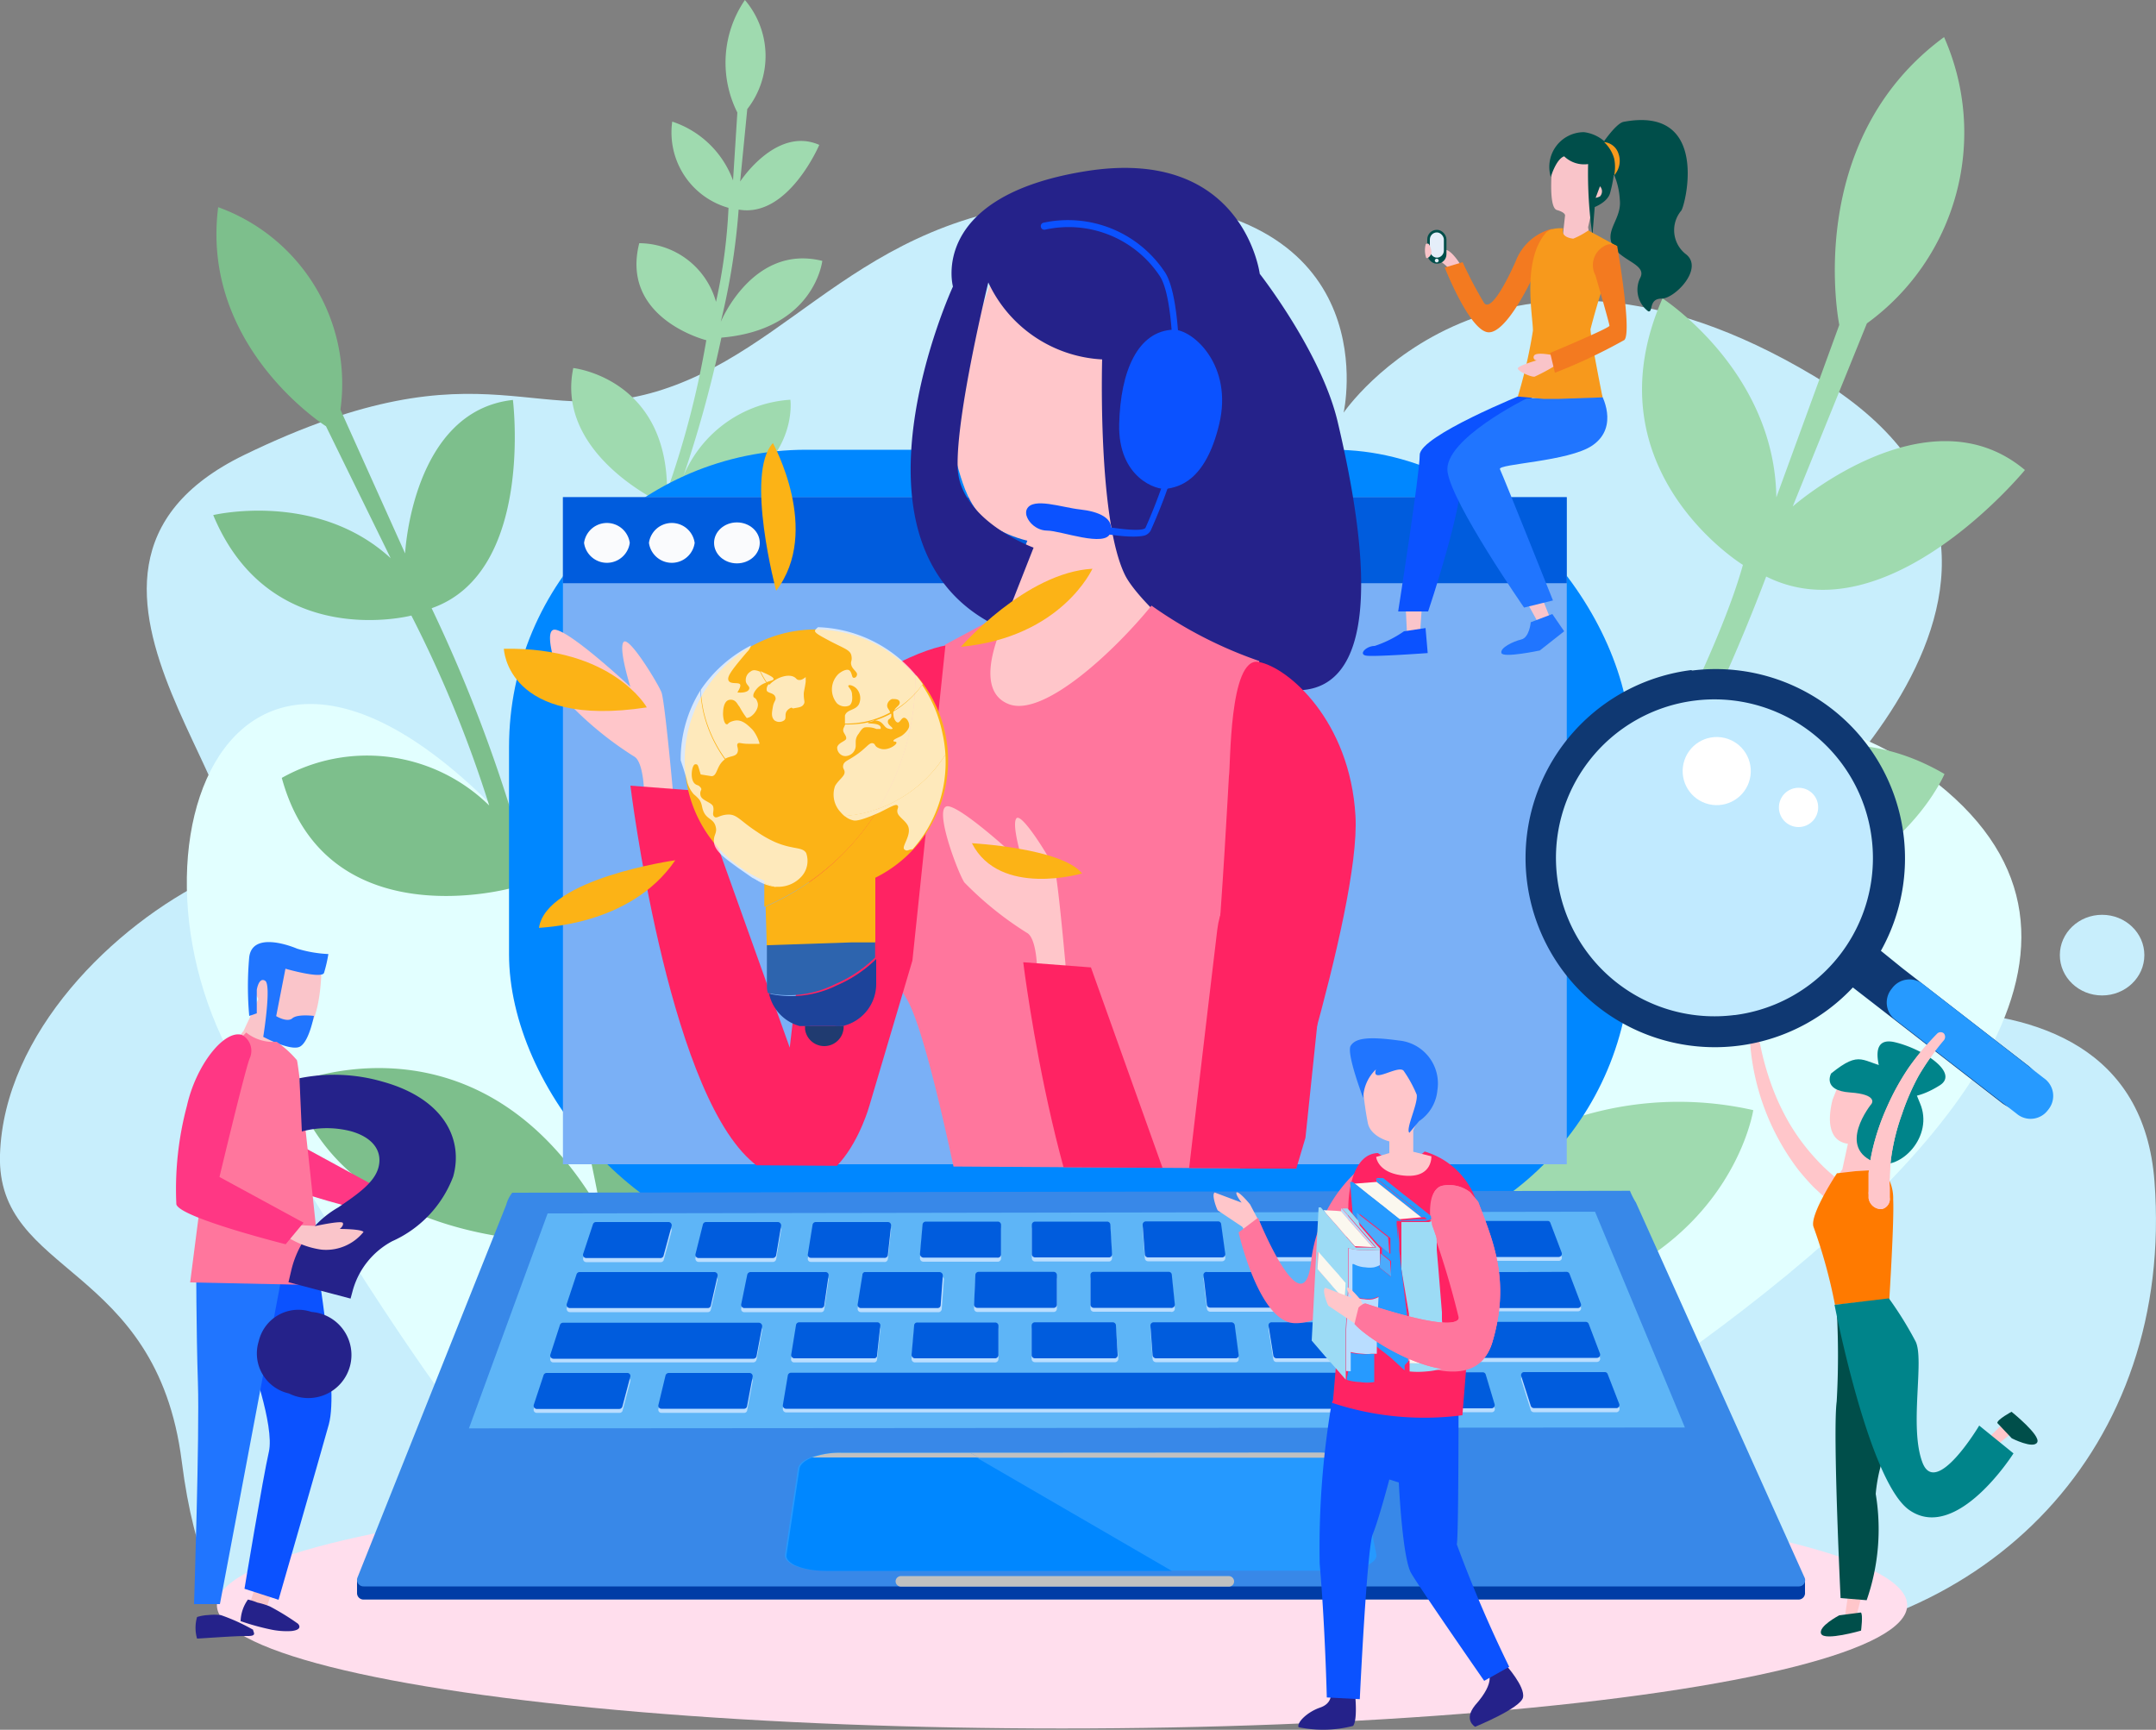 <svg xmlns="http://www.w3.org/2000/svg" xmlns:xlink="http://www.w3.org/1999/xlink" viewBox="0 0 100 80.23"><rect x="0" y="0" width="100" height="80.23" fill="#808080" stroke="none"/><defs><style>.cls-1{fill:none;}.cls-2{isolation:isolate;}.cls-3{fill:#c8eefc;}.cls-4{fill:#e2ffff;}.cls-5{fill:#ffdeed;}.cls-6{fill:#7dbf8c;}.cls-7{fill:#9fdaaf;}.cls-8{fill:#003ca6;}.cls-9{fill:#0087ff;}.cls-10{fill:#f1f8ff;}.cls-11{fill:#3888e8;}.cls-12{fill:#5eb5f7;}.cls-13{fill:#b9ddff;}.cls-14{fill:#2599ff;}.cls-15,.cls-33{mix-blend-mode:multiply;}.cls-16{fill:silver;}.cls-17{fill:#005cdd;}.cls-18{fill:#7ab0f6;}.cls-19{fill:#fafbfd;}.cls-20{clip-path:url(#clip-path);}.cls-21{fill:#ffc6ca;}.cls-22{fill:#25228a;}.cls-23{fill:#ff769d;}.cls-24{fill:#ff2363;}.cls-25{fill:#0b52ff;}.cls-26{fill:#fac5ca;}.cls-27{fill:#2075ff;}.cls-28{fill:#f9c4c9;}.cls-29{fill:#f37a20;}.cls-30{fill:#004e4a;}.cls-31{fill:#f7991c;}.cls-32{fill:#e5eef9;}.cls-33{fill:#c1eaff;}.cls-34{fill:#ff7a00;}.cls-35{fill:#00848a;}.cls-36{fill:#0f3872;}.cls-37{fill:#269aff;}.cls-38{fill:#fff;}.cls-39{fill:#ff3784;}.cls-40{fill:#203b70;}.cls-41{fill:#1d439a;}.cls-42{fill:#fcb316;}.cls-43{fill:#2d64ae;}.cls-44{opacity:0.71;}.cls-45{fill:#9cdbf5;}.cls-46{fill:#fbf8ef;}.cls-47{fill:#4baafc;}</style><clipPath id="clip-path"><polygon class="cls-1" points="73.64 54.29 24.26 53.98 24.53 3.26 73.91 3.57 73.64 54.29"/></clipPath></defs><g class="cls-2"><g id="Layer_2" data-name="Layer 2"><g id="Layer_1-2" data-name="Layer 1"><path class="cls-3" d="M15.43,77.16c-2.07-.78-5.83-.15-7-9.38S-.18,59.18,0,53.55,5.27,42.92,9.79,40.73-.11,26.65,11.33,21.1s13.5-.78,20-3.24S41,8.67,52.7,9.3s9.62,9.84,9.62,9.84,7.12-10.47,21.8-1.71-2.44,22.2-2.44,22.2l-1.51,8.6S99,42.45,99.93,54.8,92.21,75.91,80.36,76.38,15.43,77.16,15.43,77.16Z"/><path class="cls-4" d="M30.43,74.47C25.81,73.61,16.81,60,10.81,49.15s1-26.76,15.81-7.39,23.32,31,23.32,31S69.8,21.43,89.42,36,55.71,76,55.71,76Z"/><ellipse class="cls-3" cx="97.5" cy="44.3" rx="1.96" ry="1.87"/><ellipse class="cls-5" cx="49.26" cy="74.45" rx="39.2" ry="5.72"/><path class="cls-6" d="M31.57,68,30.5,68S29.18,59.93,28,57.58c0,0-11.7,1.09-14.44-7.31,0,0,8.7-3.82,14.33,6a92.42,92.42,0,0,0-4.13-15.09s-8.63,2.44-10.69-5.1a8.08,8.08,0,0,1,9.62,1.28,56.38,56.38,0,0,0-3.61-8.81s-6.54,1.71-9.19-4.66c0,0,4.8-1.15,8.23,2l-3-6.12s-5.83-3.68-5-10.16A8.71,8.71,0,0,1,15.79,19l3,6.67s.32-6.61,5-7.12c0,0,1,8-3.77,9.66a69.73,69.73,0,0,1,4.06,10.67S23,30.49,29.86,28.52c0,0,2.75,6.38-4.95,11.72a122.81,122.81,0,0,1,3.84,15.53A12.53,12.53,0,0,1,34,42.23S39.2,49,29.55,57.74A57.88,57.88,0,0,1,31.57,68Z"/><path class="cls-7" d="M29.7,28.33l-.41-.26a30,30,0,0,0,1.4-4.74s-4.94-2.26-4.1-6.26c0,0,4.36.47,4.35,5.71a42.22,42.22,0,0,0,1.82-7s-4-1-3.11-4.5A3.72,3.72,0,0,1,33.21,14a25.21,25.21,0,0,0,.58-4.36,3.63,3.63,0,0,1-2.61-4A4.51,4.51,0,0,1,34,8.37l.2-3.15A5.15,5.15,0,0,1,34.55,0a4,4,0,0,1,.11,5.06l-.33,3.36S36,5.84,38,6.72c0,0-1.45,3.41-3.74,3a31.77,31.77,0,0,1-.83,5.21s1.49-3.63,4.71-2.83c0,0-.36,3.19-4.68,3.56a56.53,56.53,0,0,1-2,7.11,5.78,5.78,0,0,1,5.2-4.23s.54,3.92-5.34,5.2A26.43,26.43,0,0,1,29.7,28.33Z"/><path class="cls-7" d="M55.88,71.67l-.88-1s6.15-8.18,7.29-11.25c0,0-11.13-9.65-5.89-19.4,0,0,11,4.57,7,18.17a114.84,114.84,0,0,0,10.09-16.8s-9.69-5.7-4.64-14.1A10.13,10.13,0,0,1,76,37.1s3.7-6.78,4.84-10.9c0,0-7.21-4.43-3.73-12.36,0,0,5.2,3.35,5.28,9.23l2.92-8S83.57,6.57,90.17,1.72A10.93,10.93,0,0,1,86.59,15l-3.44,8.49S89.4,18,93.92,21.8c0,0-6.36,7.76-12,4.94a88,88,0,0,1-6.14,12.93s6.64-8.31,14.41-3.77c0,0-3.4,8-14.89,5.67A154.25,154.25,0,0,1,64.54,58.49a15.7,15.7,0,0,1,16.78-7s-1.6,10.6-17.86,9.43A72.74,72.74,0,0,1,55.88,71.67Z"/><path class="cls-8" d="M83.72,73.86v-.58h-.19v.12l-7.65-17a.31.31,0,0,0-.28-.18l-51.84.09a.28.28,0,0,0-.28.19L16.77,73.3h-.21v.59h0a.3.3,0,0,0,.3.3H83.42A.3.3,0,0,0,83.72,73.86Z"/><rect class="cls-9" x="23.61" y="20.86" width="52.03" height="37.19" rx="13.79"/><rect class="cls-10" x="26.18" y="23.1" width="46.31" height="30.86"/><path class="cls-11" d="M83.42,73.58H16.86a.3.3,0,0,1-.28-.41l6.9-17.29a1.54,1.54,0,0,1,.28-.56l51.84-.09a3.53,3.53,0,0,0,.28.55l7.81,17.37A.29.29,0,0,1,83.42,73.58Z"/><polygon class="cls-12" points="78.15 66.21 21.75 66.25 25.4 56.28 73.98 56.2 78.15 66.21"/><path class="cls-13" d="M28.72,65.53H24.9a.14.14,0,0,1-.14-.19L25.21,64a.15.15,0,0,1,.14-.1h3.74a.14.14,0,0,1,.14.19l-.36,1.36A.15.15,0,0,1,28.72,65.53Z"/><path class="cls-13" d="M34.5,65.53H30.68a.14.14,0,0,1-.14-.18L30.87,64a.15.15,0,0,1,.15-.11h3.74a.16.16,0,0,1,.15.18l-.26,1.37A.14.14,0,0,1,34.5,65.53Z"/><path class="cls-13" d="M59.18,63.84H36.68a.14.14,0,0,0-.14.13l-.23,1.36a.16.16,0,0,0,.15.18H63.4a.15.15,0,0,0,.15-.18L63.25,64a.15.15,0,0,0-.15-.12Z"/><path class="cls-13" d="M69.18,65.5H65.36a.16.16,0,0,1-.15-.12L64.89,64a.14.14,0,0,1,.14-.18h3.74a.15.15,0,0,1,.14.11l.41,1.37A.14.14,0,0,1,69.18,65.5Z"/><path class="cls-13" d="M75,65.5H71.14a.15.15,0,0,1-.14-.1L70.56,64a.15.15,0,0,1,.14-.2h3.73a.14.14,0,0,1,.14.1l.53,1.37A.16.16,0,0,1,75,65.5Z"/><path class="cls-13" d="M32.05,61.53H26.12a.15.15,0,0,0-.15.1L25.53,63a.14.14,0,0,0,.14.19h9.27a.16.16,0,0,0,.15-.13l.26-1.36a.16.16,0,0,0-.15-.18Z"/><path class="cls-13" d="M40.54,63.19h-3.7A.14.14,0,0,1,36.7,63l.22-1.37a.15.15,0,0,1,.15-.12h3.61a.15.15,0,0,1,.15.17l-.15,1.37A.14.14,0,0,1,40.54,63.19Z"/><path class="cls-13" d="M46.13,63.19h-3.7a.16.16,0,0,1-.15-.16l.12-1.37a.15.15,0,0,1,.15-.14h3.61a.15.15,0,0,1,.15.15l0,1.37A.16.16,0,0,1,46.13,63.19Z"/><path class="cls-13" d="M51.72,63.18H48a.15.15,0,0,1-.15-.15V61.67a.14.14,0,0,1,.15-.15h3.61a.15.15,0,0,1,.15.14L51.87,63A.16.16,0,0,1,51.72,63.18Z"/><path class="cls-13" d="M57.31,63.18h-3.7a.16.16,0,0,1-.15-.14l-.1-1.37a.15.15,0,0,1,.15-.16h3.61a.15.15,0,0,1,.15.13L57.45,63A.14.14,0,0,1,57.31,63.18Z"/><path class="cls-13" d="M62.89,63.17H59.21a.14.14,0,0,1-.15-.12l-.22-1.37a.14.14,0,0,1,.15-.17H62.6a.14.14,0,0,1,.14.12L63,63A.15.15,0,0,1,62.89,63.17Z"/><path class="cls-13" d="M68.18,61.5H64.47a.15.15,0,0,0-.15.18l.33,1.37a.16.16,0,0,0,.15.12h9.27a.15.15,0,0,0,.14-.2l-.52-1.37a.15.15,0,0,0-.14-.1Z"/><path class="cls-13" d="M31.14,59.2H26.88a.15.15,0,0,0-.14.1l-.45,1.37a.15.15,0,0,0,.14.19h6.4a.14.14,0,0,0,.14-.12l.31-1.37a.15.15,0,0,0-.14-.18Z"/><path class="cls-13" d="M38.08,60.86H34.53a.14.14,0,0,1-.15-.17l.28-1.37a.16.16,0,0,1,.15-.12h3.48a.14.14,0,0,1,.14.17l-.2,1.36A.14.14,0,0,1,38.08,60.86Z"/><path class="cls-13" d="M43.49,60.86H39.93a.15.15,0,0,1-.15-.17L40,59.32a.15.15,0,0,1,.15-.13h3.48a.16.16,0,0,1,.15.16l-.1,1.37A.16.16,0,0,1,43.49,60.86Z"/><path class="cls-13" d="M48.89,60.85H45.33a.15.15,0,0,1-.15-.15l.06-1.37a.15.15,0,0,1,.15-.14h3.48a.15.15,0,0,1,.15.15l0,1.37A.15.15,0,0,1,48.89,60.85Z"/><path class="cls-13" d="M54.29,60.84H50.73a.15.15,0,0,1-.15-.15l0-1.37a.14.14,0,0,1,.15-.15h3.48a.14.14,0,0,1,.14.14l.14,1.37A.15.15,0,0,1,54.29,60.84Z"/><path class="cls-13" d="M59.69,60.84H56.13a.16.16,0,0,1-.15-.13l-.16-1.37a.15.15,0,0,1,.15-.17h3.47a.14.14,0,0,1,.15.12l.24,1.37A.15.15,0,0,1,59.69,60.84Z"/><path class="cls-13" d="M65.09,60.83H61.53a.14.14,0,0,1-.14-.12l-.28-1.37a.15.15,0,0,1,.15-.17h3.47a.16.16,0,0,1,.15.11l.35,1.37A.15.15,0,0,1,65.09,60.83Z"/><path class="cls-13" d="M70.6,59.15H66.46a.14.14,0,0,0-.14.19l.38,1.37a.16.16,0,0,0,.14.11h6.34a.14.14,0,0,0,.14-.2l-.52-1.37a.15.15,0,0,0-.14-.1Z"/><path class="cls-13" d="M30.61,58.54H27.2a.15.15,0,0,1-.15-.19L27.5,57a.15.15,0,0,1,.14-.1H31a.16.16,0,0,1,.15.19l-.37,1.37A.16.16,0,0,1,30.61,58.54Z"/><path class="cls-13" d="M35.82,58.53H32.4a.15.15,0,0,1-.14-.19L32.6,57a.14.14,0,0,1,.14-.12h3.34a.15.15,0,0,1,.15.17L36,58.41A.16.16,0,0,1,35.82,58.53Z"/><path class="cls-13" d="M41,58.53H37.61a.14.14,0,0,1-.14-.17L37.69,57a.16.16,0,0,1,.15-.13h3.34a.15.15,0,0,1,.15.16l-.15,1.37A.15.15,0,0,1,41,58.53Z"/><path class="cls-13" d="M46.25,58.52H42.82a.16.16,0,0,1-.15-.16L42.79,57a.15.15,0,0,1,.15-.13h3.34a.15.15,0,0,1,.15.15l0,1.37A.16.16,0,0,1,46.25,58.52Z"/><path class="cls-13" d="M51.46,58.51H48a.15.15,0,0,1-.14-.15V57a.15.15,0,0,1,.15-.15h3.34a.15.15,0,0,1,.15.14l.08,1.37A.16.16,0,0,1,51.46,58.51Z"/><path class="cls-13" d="M56.67,58.5H53.25a.15.15,0,0,1-.15-.14L53,57a.14.14,0,0,1,.15-.16h3.34a.14.14,0,0,1,.15.12l.19,1.37A.15.15,0,0,1,56.67,58.5Z"/><path class="cls-13" d="M61.88,58.5H58.46a.15.15,0,0,1-.15-.12L58.09,57a.16.16,0,0,1,.15-.18h3.34a.16.16,0,0,1,.15.12L62,58.32A.15.15,0,0,1,61.88,58.5Z"/><path class="cls-13" d="M67.09,58.49H63.67a.13.13,0,0,1-.14-.11L63.2,57a.15.15,0,0,1,.14-.18h3.34a.15.15,0,0,1,.14.11l.41,1.37A.15.15,0,0,1,67.09,58.49Z"/><path class="cls-13" d="M72.3,58.48H68.89a.14.14,0,0,1-.14-.11L68.31,57a.14.14,0,0,1,.14-.19h3.32a.14.14,0,0,1,.14.1l.52,1.37A.14.14,0,0,1,72.3,58.48Z"/><path class="cls-14" d="M62,72.85H38.25c-1.08,0-1.9-.33-1.84-.74l.6-4c.06-.41.92-.74,1.93-.74l22.1,0c1,0,1.88.33,2,.74l.8,4C63.89,72.51,63.08,72.85,62,72.85Z"/><path class="cls-9" d="M39,67.38c-1,0-1.86.33-1.92.74l-.6,4c-.06.4.76.74,1.84.74H54.35l-9.41-5.46Z"/><g class="cls-15"><path class="cls-16" d="M45,67.38H39a3.76,3.76,0,0,0-1.34.22H45.4Z"/><path class="cls-16" d="M45,67.38l.4.23H62.53a4,4,0,0,0-1.39-.24Z"/></g><g class="cls-15"><path class="cls-16" d="M57,73.59H41.79a.25.25,0,0,1-.25-.24h0a.25.25,0,0,1,.25-.25H57a.25.25,0,0,1,.24.25h0A.24.24,0,0,1,57,73.59Z"/></g><path class="cls-16" d="M50.14,21.2h0a.65.65,0,0,0-.65.64h0a.65.65,0,0,0,.65.64h0a.64.64,0,0,0,.64-.64h0A.64.64,0,0,0,50.14,21.2Z"/><path class="cls-17" d="M28.72,65.35H24.9a.15.15,0,0,1-.14-.2l.45-1.36a.15.15,0,0,1,.14-.11h3.74a.14.14,0,0,1,.14.19l-.36,1.36A.16.16,0,0,1,28.72,65.35Z"/><path class="cls-17" d="M34.5,65.34H30.68a.14.14,0,0,1-.14-.18l.33-1.37a.16.16,0,0,1,.15-.11h3.74a.15.15,0,0,1,.15.17l-.26,1.37A.14.14,0,0,1,34.5,65.34Z"/><path class="cls-17" d="M46.25,63.67H36.68a.15.15,0,0,0-.14.13l-.23,1.37a.15.15,0,0,0,.15.17H63.4a.15.15,0,0,0,.15-.18l-.3-1.37a.15.15,0,0,0-.15-.12H46.25Z"/><path class="cls-17" d="M69.18,65.32H65.36a.16.16,0,0,1-.15-.11l-.32-1.38a.14.14,0,0,1,.14-.18h3.74a.14.14,0,0,1,.14.1l.41,1.37A.15.15,0,0,1,69.18,65.32Z"/><path class="cls-17" d="M75,65.31H71.14a.16.16,0,0,1-.14-.11l-.44-1.37a.14.14,0,0,1,.14-.19h3.73a.14.14,0,0,1,.14.1l.53,1.37A.15.15,0,0,1,75,65.31Z"/><path class="cls-17" d="M32.05,61.35H26.12a.15.15,0,0,0-.15.11l-.44,1.36a.15.15,0,0,0,.14.2h9.27a.15.15,0,0,0,.15-.12l.26-1.37a.16.16,0,0,0-.15-.18Z"/><path class="cls-17" d="M40.54,63h-3.7a.15.15,0,0,1-.14-.18l.22-1.36a.15.15,0,0,1,.15-.13h3.61a.14.14,0,0,1,.15.16l-.15,1.37A.13.13,0,0,1,40.54,63Z"/><path class="cls-17" d="M46.13,63h-3.7a.16.16,0,0,1-.15-.16l.12-1.37a.14.14,0,0,1,.15-.13h3.61a.15.15,0,0,1,.15.16l0,1.36A.16.16,0,0,1,46.13,63Z"/><path class="cls-17" d="M51.72,63H48a.15.15,0,0,1-.15-.15V61.48a.15.15,0,0,1,.15-.15h3.61a.15.15,0,0,1,.15.14l.08,1.37A.15.15,0,0,1,51.72,63Z"/><path class="cls-17" d="M57.31,63h-3.7a.16.16,0,0,1-.15-.14l-.1-1.36a.15.15,0,0,1,.15-.17h3.61a.16.16,0,0,1,.15.13l.18,1.37A.14.14,0,0,1,57.31,63Z"/><path class="cls-17" d="M62.89,63H59.21a.15.15,0,0,1-.15-.13l-.22-1.37a.14.14,0,0,1,.15-.17H62.6a.14.14,0,0,1,.14.12L63,62.8A.15.15,0,0,1,62.89,63Z"/><path class="cls-17" d="M68.18,61.31H64.47a.15.15,0,0,0-.15.19l.33,1.37a.15.15,0,0,0,.15.11h9.27a.15.15,0,0,0,.14-.2l-.52-1.37a.15.15,0,0,0-.14-.1Z"/><path class="cls-17" d="M31.14,59H26.88a.15.15,0,0,0-.14.11l-.45,1.36a.15.15,0,0,0,.14.2h6.4a.14.14,0,0,0,.14-.12l.31-1.36a.15.15,0,0,0-.14-.19Z"/><path class="cls-17" d="M38.08,60.67H34.53a.15.15,0,0,1-.15-.18l.28-1.37a.16.16,0,0,1,.15-.12h3.48a.14.14,0,0,1,.14.17l-.2,1.37A.14.14,0,0,1,38.08,60.67Z"/><path class="cls-17" d="M43.49,60.67H39.93a.15.15,0,0,1-.15-.17L40,59.14A.14.14,0,0,1,40.1,59h3.48a.16.16,0,0,1,.15.16l-.1,1.37A.14.14,0,0,1,43.49,60.67Z"/><path class="cls-17" d="M48.89,60.66H45.33a.15.15,0,0,1-.15-.16l.06-1.37a.15.15,0,0,1,.15-.14h3.48a.15.15,0,0,1,.15.15l0,1.37A.15.15,0,0,1,48.89,60.66Z"/><path class="cls-17" d="M54.29,60.66H50.73a.15.15,0,0,1-.15-.14l0-1.37a.14.14,0,0,1,.15-.16h3.48a.14.14,0,0,1,.14.13l.14,1.37A.16.16,0,0,1,54.29,60.66Z"/><path class="cls-17" d="M59.69,60.65H56.13a.15.15,0,0,1-.15-.13l-.16-1.37A.14.14,0,0,1,56,59h3.47a.14.14,0,0,1,.15.12l.24,1.37A.14.14,0,0,1,59.69,60.65Z"/><path class="cls-17" d="M65.09,60.64H61.53a.14.14,0,0,1-.14-.12l-.28-1.37a.16.16,0,0,1,.15-.18h3.47a.16.16,0,0,1,.15.12l.35,1.37A.15.15,0,0,1,65.09,60.64Z"/><path class="cls-17" d="M70.6,59H66.46a.15.15,0,0,0-.14.19l.38,1.37a.15.15,0,0,0,.14.11h6.34a.15.15,0,0,0,.14-.21l-.52-1.37a.15.15,0,0,0-.14-.1Z"/><path class="cls-17" d="M30.61,58.35H27.2a.15.15,0,0,1-.15-.2l.45-1.36a.15.15,0,0,1,.14-.11H31a.15.15,0,0,1,.15.19l-.37,1.36A.15.15,0,0,1,30.61,58.35Z"/><path class="cls-17" d="M35.82,58.35H32.4a.15.15,0,0,1-.14-.19l.34-1.36a.15.15,0,0,1,.14-.12h3.34a.16.16,0,0,1,.15.18L36,58.22A.17.17,0,0,1,35.82,58.35Z"/><path class="cls-17" d="M41,58.34H37.61a.14.14,0,0,1-.14-.17l.22-1.37a.15.15,0,0,1,.15-.12h3.34a.15.15,0,0,1,.15.17l-.15,1.36A.15.15,0,0,1,41,58.34Z"/><path class="cls-17" d="M46.25,58.33H42.82a.17.17,0,0,1-.15-.17l.12-1.36a.15.15,0,0,1,.15-.14h3.34a.15.15,0,0,1,.15.16l0,1.37A.15.15,0,0,1,46.25,58.33Z"/><path class="cls-17" d="M51.46,58.32H48a.15.15,0,0,1-.14-.15V56.81a.15.15,0,0,1,.15-.15h3.34a.15.15,0,0,1,.15.14l.08,1.37A.15.15,0,0,1,51.46,58.32Z"/><path class="cls-17" d="M56.67,58.32H53.25a.15.15,0,0,1-.15-.14L53,56.82a.15.15,0,0,1,.15-.17h3.34a.14.14,0,0,1,.15.13l.19,1.37A.15.15,0,0,1,56.67,58.32Z"/><path class="cls-17" d="M61.88,58.31H58.46a.16.16,0,0,1-.15-.13l-.22-1.37a.15.15,0,0,1,.15-.17h3.34a.16.16,0,0,1,.15.12L62,58.13A.15.15,0,0,1,61.88,58.31Z"/><path class="cls-17" d="M67.09,58.3H63.67a.14.14,0,0,1-.14-.12l-.33-1.37a.15.15,0,0,1,.14-.18h3.34a.16.16,0,0,1,.14.11l.41,1.37A.14.14,0,0,1,67.09,58.3Z"/><path class="cls-17" d="M72.3,58.3H68.89a.14.14,0,0,1-.14-.1l-.44-1.37a.15.15,0,0,1,.14-.2h3.32a.13.13,0,0,1,.14.09l.52,1.37A.15.15,0,0,1,72.3,58.3Z"/><rect class="cls-18" x="26.11" y="23.06" width="46.56" height="30.94"/><rect class="cls-17" x="26.11" y="23.06" width="46.56" height="3.99"/><path class="cls-19" d="M27.09,25.18a1.07,1.07,0,0,0,2.12,0,1.07,1.07,0,0,0-2.12,0Z"/><path class="cls-19" d="M30.1,25.18a1.07,1.07,0,0,0,2.12,0,1.07,1.07,0,0,0-2.12,0Z"/><ellipse class="cls-19" cx="34.18" cy="25.18" rx="1.06" ry="0.95"/><g class="cls-20"><path class="cls-21" d="M29.88,36.92s0-1.6-.48-1.84a16,16,0,0,1-2.89-2.33c-.32-.48-1.53-3.7-.73-3.54s3.46,2.65,3.46,2.65-.56-1.76-.32-2.08,1.6,1.92,1.76,2.33.57,5,.57,5Z"/><path class="cls-21" d="M46.13,12.7c-.42.82-2.3,6.89-1.83,8.52s.77,3.2,3.35,3.86l-3.1,7.86-.36,6.28,7.51-1.34s5.09-3.33,4.93-4.19S53,24.57,53,24.57l-.51-10.93-5.1-1.9-1,.77Z"/><path class="cls-22" d="M51.12,16.67s-.22,7.4,1.06,10S67,40.51,62.05,19.59c-.75-3.23-3.62-6.89-3.62-6.89s-.76-5.93-8.07-4.76-6.16,5.35-6.16,5.35-5.54,12,2,15.73l.56-.62,1.18-3s-3.43-1.25-3.52-3.7,1.42-8.6,1.42-8.6A6.18,6.18,0,0,0,51.12,16.67Z"/><path class="cls-23" d="M46.82,32.67c1.6.57,4.82-2.41,6.59-4.58a19.72,19.72,0,0,0,5,2.57,96.58,96.58,0,0,0-1,13.17c0,7,.48,12.61.48,12.61s-5.3,1.85-5.46,1.6-7.63-1.36-7.79-2S43,47.77,42,46.24s-2.33-8-1.29-10,3.13-6.34,3.13-6.34l3-1.61S44.82,31.94,46.82,32.67Z"/><path class="cls-24" d="M57,36c.08-.4,0-5.54,1.37-5.3s4.25,2.73,4.5,7.15S58.71,55.5,58.71,55.5l-.8.94s-1.73-9.6-1.49-11.85S57,36,57,36Z"/><path class="cls-24" d="M43.85,29.94c-1,.16-5.22,1.68-5.62,5s-1.6,13.65-1.6,13.65L32.37,36.68l-3.13-.24s1.68,13.81,5.54,17.35,5.54-2.49,5.54-2.49l2-6.75Z"/><path class="cls-21" d="M48.11,45.11s0-1.61-.49-1.85a15.62,15.62,0,0,1-2.89-2.33c-.32-.48-1.52-3.69-.72-3.53s3.45,2.65,3.45,2.65-.56-1.77-.32-2.09,1.61,1.93,1.77,2.33.56,5,.56,5Z"/><path class="cls-24" d="M62.08,38.12c-1,.16-5.22,1.69-5.62,5s-1.61,13.65-1.61,13.65L50.6,44.87l-3.14-.24S49.15,58.44,53,62s5.55-2.49,5.55-2.49l2-6.74Z"/><path class="cls-25" d="M53.08,24.84c-1,.24-4-.49-5.35-.85a.17.17,0,0,1-.11-.2.16.16,0,0,1,.2-.12c2.7.72,5.13,1.09,5.31.81a24.63,24.63,0,0,0,1.2-3.3c0-.4.43-7-.56-8.41a5.07,5.07,0,0,0-5.29-2.12.16.16,0,0,1-.2-.12.16.16,0,0,1,.12-.2A5.39,5.39,0,0,1,54,12.58c1.08,1.5.64,8.35.62,8.64v0a26.15,26.15,0,0,1-1.25,3.39A.5.5,0,0,1,53.08,24.84Z"/><path class="cls-25" d="M47.63,23.61c-.18.35.31,1,.94,1s2.71.8,2.93.11-.56-1-1.4-1.09S47.91,23.05,47.63,23.61Z"/><path class="cls-25" d="M54.43,15.29c.91,0,2.77,1.66,2.12,4.38s-1.94,2.91-2.42,3-2.28-.52-2.22-3S52.78,15.35,54.43,15.29Z"/></g><polygon class="cls-26" points="65.94 28.27 65.86 29.45 65.26 29.4 65.2 28.18 65.94 28.27"/><polygon class="cls-26" points="71.45 27.54 71.89 28.65 71.33 28.86 70.74 27.79 71.45 27.54"/><path class="cls-25" d="M66.12,29.13l-1,.15a5.25,5.25,0,0,1-1.36.68c-.39,0-.77.39-.39.45s2.85-.12,2.85-.12Z"/><path class="cls-25" d="M72.85,19.67s-5.21.69-5.06,2.17-1.55,6.52-1.55,6.52l-1.39,0s1-6.37,1-7.26,4.89-2.85,4.89-2.85Z"/><path class="cls-27" d="M72,28.48l-1,.38s-.06.71-.44.8-1,.39-.92.63,1.78-.12,1.78-.12l1.13-.89Z"/><path class="cls-27" d="M74.25,18.25s.89,1.53-.39,2.41c-1.09.75-4.4.85-4.29,1.1.24.53,2.46,6.09,2.46,6.09l-1.34.33s-3.34-4.81-3.55-6.3,3.67-3.4,3.67-3.4Z"/><path class="cls-28" d="M67.82,12.4s-.43-.75-.75-.81-1-.35-.92.06.46.13,1.13.89A2.13,2.13,0,0,0,67.82,12.4Z"/><path class="cls-29" d="M72,10.61a2.45,2.45,0,0,0-1.7,1.51c-.6,1.34-1.19,2.27-1.46,1.94a19.2,19.2,0,0,1-1-1.9l-.83.25s1.14,2.9,2,3,2.07-2.53,2.07-2.53Z"/><path class="cls-28" d="M72,7.62s-.21,2,.21,2.12.38.26.38.26l-.11,1s-.39.34-.35.46a8,8,0,0,0,1.72.18l-.19-1.1.2-.9.53-.56a1.46,1.46,0,0,0,.28-.58,8.52,8.52,0,0,0-.31-1.15L73.43,7l-.77-.17Z"/><path class="cls-30" d="M72.55,7.25a1.33,1.33,0,0,0,1.11.36,20.05,20.05,0,0,0,.2,3.3L74,9.2l.21-.56a.34.34,0,0,1,0,.47.85.85,0,0,1-.29.08l-.1.47s.73-.23.86-.71a6.23,6.23,0,0,0,.17-.83s.85,0,1-.55-.34-1.44-.91-1.21a.87.87,0,0,0-.37.32l-.22-.18a1.77,1.77,0,0,0-.88-.37,1.61,1.61,0,0,0-1.54,2.08S72.17,7.38,72.55,7.25Z"/><path class="cls-30" d="M75.31,5.65c-.38.07-1.07,1.13-1.07,1.13l.63,1.34a3.41,3.41,0,0,1,.26,1.14c.1.89-.71,1.41-.33,2.13s1.62.87,1.27,1.51a1.25,1.25,0,0,0,.38,1.54c.24.06,0-.59.62-.59s2-1.43,1.1-2.08a1.41,1.41,0,0,1-.19-2C78.17,9.53,79.33,4.9,75.31,5.65Z"/><path class="cls-31" d="M71.7,10.8c.24-.27.81-.21.81-.21s-.19.4.46.48a3.73,3.73,0,0,0,.7-.38l1.34.73a35.16,35.16,0,0,0-1.24,3.85c0,.37.56,3.16.56,3.16l-2,.07-.75,0-1.18-.11a22.69,22.69,0,0,0,.7-3.05C71.11,14.72,70.57,12.1,71.7,10.8Z"/><path class="cls-28" d="M72.15,16.5s-.9-.21-1,0a.14.14,0,0,0,.14.21s-.89.25-.89.38.62.41.78.38a9.1,9.1,0,0,0,1-.54Z"/><path class="cls-29" d="M74.4,11.42a.55.55,0,0,1,.61,0s.7,4,.33,4.35a25.62,25.62,0,0,1-3.22,1.52l-.22-.92s2.75-1.15,2.75-1.26S74,12.77,74,12.77A1,1,0,0,1,74.4,11.42Z"/><path class="cls-31" d="M74.4,6.59a.77.77,0,0,1,.67.54,1,1,0,0,1-.2,1,2,2,0,0,0,0-.77A1.66,1.66,0,0,0,74.4,6.59Z"/><rect class="cls-30" x="66.2" y="10.66" width="0.89" height="1.57" rx="0.44"/><rect class="cls-32" x="66.32" y="10.78" width="0.65" height="1.17" rx="0.33"/><path class="cls-32" d="M66.64,12h0a.09.09,0,0,1,.09.08h0a.09.09,0,0,1-.09.09h0a.09.09,0,0,1-.09-.09h0A.09.09,0,0,1,66.64,12Z"/><path class="cls-28" d="M66.13,11.32s.09-.05.14,0,.14.29.12.42-.18.27-.24.22A1.09,1.09,0,0,1,66.13,11.32Z"/><circle class="cls-33" cx="79.39" cy="39.67" r="7.69"/><path class="cls-21" d="M85.66,55h0l0,0-.1-.06-.2-.15a3.68,3.68,0,0,1-.38-.31,7.77,7.77,0,0,1-.72-.69A9.71,9.71,0,0,1,83,52.11a10.91,10.91,0,0,1-.84-1.8,13,13,0,0,1-.53-1.92h0a.23.23,0,0,0-.45.07,11.1,11.1,0,0,0,2.24,5.81c.23.28.47.56.73.82l.41.38.22.19.12.09.06,0,0,0,0,0a.59.59,0,0,0,.78-.14A.49.49,0,0,0,85.66,55Z"/><polygon class="cls-21" points="86.34 74.03 86.09 75 85.58 74.92 85.74 73.83 86.34 74.03"/><path class="cls-30" d="M86.58,74.22l-1.21-.1S85,66.41,85.19,65a38,38,0,0,0,0-4.27l1.37.87.68,4.7.33.73A7.34,7.34,0,0,0,87,69.29,10,10,0,0,1,86.58,74.22Z"/><path class="cls-30" d="M86.31,74.79l-1,.13s-1,.52-.84.86,1.85-.15,1.85-.15S86.42,74.86,86.31,74.79Z"/><polygon class="cls-21" points="92.18 66.74 92.89 66.04 93.27 66.5 92.44 67.17 92.18 66.74"/><path class="cls-21" d="M85.36,50.1,85,51c-.1.38-.44,1.89.71,2.05l-.26,1.19-.5.66a6.4,6.4,0,0,0,1.7-.43l.84-3-.7-.76-1-.54Z"/><path class="cls-34" d="M86.07,54.32l-.87.1s-1.26,1.9-1.09,2.47a23.94,23.94,0,0,1,1,3.63l2.52-.26s.23-3.63.18-4.62a2,2,0,0,0-.5-1.39Z"/><path class="cls-35" d="M85.09,60.52s1.58,8.21,3.47,9.52c2.2,1.53,4.83-2.63,4.83-2.63L91.8,66.12s-2,3.36-2.63,1.72.1-4.77-.32-5.62a16.37,16.37,0,0,0-1.24-2Z"/><path class="cls-30" d="M92.64,66l.67.71s1,.51,1.18.19-1.19-1.42-1.19-1.42S92.63,65.84,92.64,66Z"/><path class="cls-35" d="M84.93,49.79s-.43.79.88.88,1,.52,1,.52-1.71,2.08.24,2.75c1.09.37,2.67-1.23,2-2.78s0-1.35-1.36-1.62S86.33,48.66,84.93,49.79Z"/><path class="cls-35" d="M87.26,49.85c0-.09-.68-1.82.63-1.51s3,1.42,2.08,2-1.63.63-1.91.43A6.21,6.21,0,0,1,87.26,49.85Z"/><path class="cls-21" d="M87.65,55.54h0v-.09s0-.07,0-.11,0-.16,0-.25a4,4,0,0,1,0-.49,8.26,8.26,0,0,1,.08-1,9.93,9.93,0,0,1,.49-1.93A10.86,10.86,0,0,1,89,49.88a11.73,11.73,0,0,1,1.16-1.63h0a.25.25,0,0,0,0-.32.23.23,0,0,0-.3,0,12.73,12.73,0,0,0-1.33,1.59,11.55,11.55,0,0,0-1,1.81,10.76,10.76,0,0,0-.68,2,9.36,9.36,0,0,0-.18,1.08c0,.19,0,.37,0,.56v.29a.76.76,0,0,0,0,.15v.16a.59.59,0,0,0,.61.51A.48.48,0,0,0,87.65,55.54Z"/><path class="cls-36" d="M78.44,31.08a8.78,8.78,0,1,0,7.5,14.72l6.93,5.37c.46.35,1.76.74,2.11.28s-.42-1.63-.88-2l-5.86-4.54-1-.81a8.78,8.78,0,0,0-8.75-13Zm2,16a7.35,7.35,0,1,1,6.37-8.22A7.34,7.34,0,0,1,80.47,47.08Z"/><path class="cls-37" d="M95,51.47h0a1,1,0,0,1-1.47.18l-5.59-4.33a1,1,0,0,1-.19-1.47h0a1,1,0,0,1,1.47-.18L94.79,50A1,1,0,0,1,95,51.47Z"/><path class="cls-21" d="M87.65,55.54h0v-.09s0-.07,0-.11,0-.16,0-.25a4,4,0,0,1,0-.49,8.26,8.26,0,0,1,.08-1,9.93,9.93,0,0,1,.49-1.93A10.86,10.86,0,0,1,89,49.88a11.73,11.73,0,0,1,1.16-1.63h0a.25.25,0,0,0,0-.32.23.23,0,0,0-.3,0,12.73,12.73,0,0,0-1.33,1.59,11.55,11.55,0,0,0-1,1.81,10.76,10.76,0,0,0-.68,2,9.36,9.36,0,0,0-.18,1.08c0,.19,0,.37,0,.56v.29a.76.76,0,0,0,0,.15v.16a.59.59,0,0,0,.61.51A.48.48,0,0,0,87.65,55.54Z"/><circle class="cls-38" cx="79.63" cy="35.76" r="1.58" transform="translate(26.53 105.05) rotate(-76.72)"/><path class="cls-38" d="M84.33,37.45a.91.91,0,1,1-.9-.91A.9.9,0,0,1,84.33,37.45Z"/><rect class="cls-26" x="11.72" y="73.54" width="0.8" height="1.04" transform="translate(24.43 0.03) rotate(18.74)"/><path class="cls-25" d="M14.74,58.52c-.12,0,1,5.79.51,7.55s-2.33,8.13-2.33,8.13l-1.58-.51s.85-5.13,1.13-6.35-.91-4.45-.91-4.45l1.08-4.47Z"/><path class="cls-27" d="M9.1,58.47s0,3.29.08,5.67S9,74.4,9,74.4l1.2,0,3-15.9Z"/><path class="cls-22" d="M9.64,74.91a2.86,2.86,0,0,1,.6,0,8.9,8.9,0,0,1,1.5.68c0,.12.21.3-.28.29S9.25,76,9.14,76a1.8,1.8,0,0,1,0-1A2,2,0,0,1,9.64,74.91Z"/><path class="cls-22" d="M11.94,74.33a3.42,3.42,0,0,1,.58.18,11.31,11.31,0,0,1,1.3.8c.06.06.21.28-.3.34a3.56,3.56,0,0,1-1-.08,11.13,11.13,0,0,1-1.36-.38,1.81,1.81,0,0,1,.34-1A2.74,2.74,0,0,1,11.94,74.33Z"/><path class="cls-26" d="M18.17,55.35s1.19-.26,1.24-.15-.14.29-.14.29,1.05,0,1.11.14a2.3,2.3,0,0,1-2,.82,3.83,3.83,0,0,1-1.75-.71l.82-.42Z"/><path class="cls-39" d="M11.58,48.9c.23.06,1.44.74,1.21,1.29S13.7,53,13.7,53l3.89,2.12-.83,1s-4.89-1.23-5.06-1.85-1.1-1.72-.68-3.51S10.75,48.7,11.58,48.9Z"/><path class="cls-26" d="M11.29,47.83l.53-1.13.16-.36-.33-.72,1.42-.84,1.59-.06.24.53s-.08,2.65-1,2.63a5.32,5.32,0,0,1-1.11-.07l-.07.33.21.33a3,3,0,0,1-1.47-.09C10.93,48.12,11.29,47.83,11.29,47.83Z"/><path class="cls-27" d="M13.24,44.93s1.69.49,1.79.19a6.51,6.51,0,0,0,.2-.87A5.87,5.87,0,0,1,13.78,44c-.5-.21-2.08-.73-2.22.39a15.21,15.21,0,0,0,0,2.73l.35-.12,0-1.09s.09-.61.39-.42-.09,2.6-.09,2.6,1.29.69,1.71.45.64-1.42.64-1.42-.76-.1-1,.11-.75-.1-.75-.1Z"/><path class="cls-23" d="M12.83,48.32a4.79,4.79,0,0,1,.94.85c.1.22.88,7.69.88,7.69L15,59.61l-6.18-.13s1.26-9.88,1.34-10a10.26,10.26,0,0,1,1.26-1.59A2,2,0,0,0,12.83,48.32Z"/><path class="cls-22" d="M13.38,59.47l.13-.55A4.58,4.58,0,0,1,15.69,56c.91-.62,1.67-1.15,1.86-1.84s-.16-1.36-1.23-1.68a4.45,4.45,0,0,0-2.32,0l-.11-2.47a8.1,8.1,0,0,1,3.86.16c2.85.79,3.75,2.68,3.27,4.4a5.36,5.36,0,0,1-2.83,3,3.71,3.71,0,0,0-1.83,2.29l-.1.37ZM12,62.21a1.89,1.89,0,0,1,2.45-1.36,2,2,0,1,1-1.05,3.78A1.9,1.9,0,0,1,12,62.21Z"/><path class="cls-26" d="M14.65,56.86s1.19-.26,1.25-.14-.14.28-.14.28,1,0,1.1.14a2.23,2.23,0,0,1-1.95.82,3.9,3.9,0,0,1-1.76-.71l.82-.42Z"/><path class="cls-39" d="M11.22,48a.84.84,0,0,1,.36,1.09c-.22.55-1.4,5.5-1.4,5.5l3.9,2.12-.83,1s-4.9-1.23-5.07-1.85a15,15,0,0,1,.49-4.57C9.09,49.41,10.39,47.75,11.22,48Z"/><path class="cls-40" d="M39.1,47.59a2.47,2.47,0,0,1-.38,0l-1,0h-.1a1.33,1.33,0,0,1-.28,0h0v.15a.9.9,0,0,0,1.79-.06v-.14Z"/><path class="cls-41" d="M35.67,46.09a2,2,0,0,0,1.42,1.5l.23,0h0a1.33,1.33,0,0,0,.28,0h.1l1,0a2.47,2.47,0,0,0,.38,0h0a2,2,0,0,0,1.56-2l0-1.11a6,6,0,0,1-1.84,1.23A4.77,4.77,0,0,1,35.67,46.09Z"/><polygon class="cls-40" points="39.1 47.59 39.1 47.59 39.1 47.59 39.11 47.59 39.11 47.59 39.1 47.59"/><polygon class="cls-40" points="37.33 47.65 37.33 47.65 37.32 47.64 37.33 47.65 37.33 47.65"/><path class="cls-40" d="M37.71,47.67h0Z"/><path class="cls-40" d="M39.1,47.59h0a2.47,2.47,0,0,1-.38,0h0A2.47,2.47,0,0,0,39.1,47.59Z"/><path class="cls-40" d="M37.61,47.67a1.33,1.33,0,0,1-.28,0h0A1.33,1.33,0,0,0,37.61,47.67Z"/><path class="cls-42" d="M39.66,39a11.5,11.5,0,0,0,2.79-7.67,6.07,6.07,0,1,0-7,9.52l0,1.21A11.57,11.57,0,0,0,39.66,39Z"/><path class="cls-42" d="M42.45,31.32a11.54,11.54,0,0,1-6.94,10.73l.05,1.62v.2l3.91-.13,1.13,0v-.2l0-1.41,0-1.42a6.06,6.06,0,0,0,1.93-9.36Z"/><path class="cls-43" d="M40.61,43.71l-1.13,0h0l-3.91.13,0,1.84c0,.13,0,.26.05.38a4.77,4.77,0,0,0,3.13-.42,6,6,0,0,0,1.84-1.23l0-.73Z"/><path class="cls-42" d="M45.08,39.11s4.15.22,5.11,1.4C50.19,40.51,46.37,41.64,45.08,39.11Z"/><path class="cls-42" d="M44.57,30s3-3.45,6.1-3.62C50.67,26.36,49.27,29.55,44.57,30Z"/><path class="cls-42" d="M36,27.4s-1.46-5.45-.15-6.85C35.84,20.55,38.12,24.62,36,27.4Z"/><path class="cls-42" d="M30,32.81S28.43,30,23.37,30.09C23.37,30.09,23.49,33.8,30,32.81Z"/><path class="cls-42" d="M31.32,39.9s-6,.84-6.32,3.14C25,43,29.21,43,31.32,39.9Z"/><g class="cls-44"><path class="cls-38" d="M43.85,35A6.15,6.15,0,0,1,40,37.72a5.93,5.93,0,0,1-.83.12.9.9,0,0,0,.46.22c.1,0,.31,0,1.15-.37.49-.24.77-.42.85-.33s-.05.16,0,.34.32.33.46.56c.25.42-.29,1-.15,1.13s.19,0,.39,0A6.09,6.09,0,0,0,43.85,35Z"/><path class="cls-38" d="M39.2,33.6c-.05.15-.1.18-.09.29s.15.23.14.36-.36.18-.42.41A.4.4,0,0,0,39,35a.36.36,0,0,0,.29.06.49.49,0,0,0,.4-.46c0-.09,0-.09,0-.19a.57.57,0,0,1,.13-.37c.12-.18.17-.26.28-.3a1.06,1.06,0,0,1,.55.07c.06,0,.15,0,.19,0a.12.12,0,0,0,0-.1c-.08-.19-.58-.13-.58-.18a.52.52,0,0,1,.53-.07c.21.1.24.32.45.34a.19.19,0,0,0,.16,0c0-.08-.22-.17-.22-.32s.11-.11.15-.23a.25.25,0,0,0,0-.15,4.31,4.31,0,0,1-1.09.41A4.54,4.54,0,0,1,39.2,33.6Z"/><path class="cls-38" d="M42.77,31.77A4.44,4.44,0,0,1,41.44,33a.29.29,0,0,0,0,.14c0,.17.1.36.2.37s.17-.22.29-.22.25.2.24.38-.24.38-.34.45-.4.17-.39.24.13,0,.14.09-.39.38-.73.28-.21-.23-.38-.26-.31.26-.84.6c-.29.2-.48.24-.52.42s.09.2.06.37-.3.34-.44.6a1.19,1.19,0,0,0,.25,1.2,1.66,1.66,0,0,0,.19.19,5.93,5.93,0,0,0,.83-.12A6.15,6.15,0,0,0,43.85,35a6,6,0,0,0-.14-1A6.1,6.1,0,0,0,42.77,31.77Z"/><path class="cls-38" d="M37.8,29.26c0,.1.22.22.69.47.64.34.95.41,1,.68s-.06.25,0,.45.29.31.26.44-.12.15-.18.13-.06-.26-.18-.34-.37.05-.51.18a1,1,0,0,0-.06,1.35.53.53,0,0,0,.58.1c.18-.14.12-.48.12-.5,0-.25-.21-.36-.17-.42s.23,0,.36.12a.66.66,0,0,1,.13.74c-.16.3-.56.23-.65.53,0,.12,0,.16,0,.37v0a4.54,4.54,0,0,0,1-.1,4.31,4.31,0,0,0,1.09-.41c0-.11-.15-.2-.13-.35a.35.35,0,0,1,.23-.28c.14,0,.33,0,.35.15s-.17.21-.26.38a4.44,4.44,0,0,0,1.33-1.22,6.18,6.18,0,0,0-4.86-2.64C37.84,29.18,37.8,29.22,37.8,29.26Z"/><path class="cls-38" d="M36,41.14a6.76,6.76,0,0,1-1.05-.42A2.14,2.14,0,0,0,36,41.14Z"/><path class="cls-38" d="M37.17,40.66a1.08,1.08,0,0,0,.22-1.1c-.18-.29-.6-.15-1.41-.49a5.09,5.09,0,0,1-.87-.49c-.77-.5-.92-.81-1.33-.8s-.53.21-.65.1,0-.25-.05-.46-.54-.28-.59-.53.11-.24,0-.37-.15-.08-.25-.16c-.26-.2-.15-.89,0-.91s.13.07.26.47L33,36c.28,0,.22-.49.62-.78h0a6.1,6.1,0,0,1-1-2.19,7.14,7.14,0,0,1-.14-1,6.06,6.06,0,0,0-.91,3.23c.12.36.22.66.28.9a1.43,1.43,0,0,0,.33.68,1.85,1.85,0,0,1,.25.24c.14.2.11.33.19.53.15.39.45.35.56.68s-.07.4-.07.7c0,.45.45.77,1.12,1.26l.66.46a6.76,6.76,0,0,0,1.05.42h.22A1.45,1.45,0,0,0,37.17,40.66Z"/><path class="cls-38" d="M34.21,34.89c.06-.17-.06-.3,0-.39s.16,0,.49,0,.48,0,.52,0-.14-.49-.36-.7-.47-.45-.81-.37-.25.19-.36.16-.17-.37-.15-.57c0,0,0-.51.29-.56s.38.22.43.27.11.2.27.43.11.13.14.13c.19,0,.56-.4.47-.7s-.19-.17-.2-.32.19-.37.27-.43a1,1,0,0,1,.33-.18,4.21,4.21,0,0,1-.29-.51c-.19-.07-.32-.1-.44,0a.45.45,0,0,0-.22.41c0,.2.2.26.16.39s-.22.16-.32.17-.19,0-.22,0,.17-.25.12-.37-.43,0-.53-.17.08-.44.85-1.34a.62.62,0,0,0,.18-.3A6.22,6.22,0,0,0,32.5,32a7.14,7.14,0,0,0,.14,1,6.1,6.1,0,0,0,1,2.19C33.88,35.05,34.14,35.1,34.21,34.89Z"/><path class="cls-38" d="M35.88,31.49c0-.07-.14-.14-.34-.24l-.27-.12a4.21,4.21,0,0,0,.29.51C35.74,31.57,35.88,31.56,35.88,31.49Z"/><path class="cls-38" d="M35.56,32c0,.15.31.12.39.3s-.05.19-.1.47-.09.48.07.64a.38.38,0,0,0,.45,0c.13-.1,0-.27.13-.44a.46.46,0,0,1,.28-.17,4.55,4.55,0,0,1-1.12-1.07A.34.34,0,0,0,35.56,32Z"/><path class="cls-38" d="M37.28,32.66c.07-.12,0-.14,0-.48,0-.1.05-.26.09-.56,0-.1,0-.19,0-.21s-.14.13-.28.13-.15-.07-.21-.11c-.29-.22-.92,0-1.22.36h0a4.55,4.55,0,0,0,1.12,1.07C37,32.81,37.19,32.82,37.28,32.66Z"/></g><path class="cls-21" d="M58.26,57.11l-.1,0a.3.3,0,0,1-.42-.13l-1.26-.84c-.08-.15-.29-.75-.14-.83l1.25.47c-.42-.54-.31-.76.39.08l.41.78A.31.31,0,0,1,58.26,57.11Z"/><path class="cls-22" d="M62.85,78.56s.13,1.2-.09,1.49a5.56,5.56,0,0,1-2.53.06c-.09-.22.41-.71,1-.91s.5-.69.5-.69Z"/><path class="cls-22" d="M69.85,77.23s.9,1,.79,1.5-2.22,1.36-2.22,1.36-.56-.31,0-1c1-1.12.59-1.52.59-1.52Z"/><path class="cls-25" d="M61.82,64.77a40.08,40.08,0,0,0-.61,7.76c.25,2.89.33,6.2.33,6.2l1.53.08s.33-7,.6-7.65.77-2.54.77-2.54l.44.14s.16,3.49.57,4.2,3.39,5,3.39,5L70,77.31a60.2,60.2,0,0,1-2.43-5.68c.08-.36.08-6,.08-6l-2.51-.3Z"/><rect class="cls-21" x="57.48" y="55.77" width="0.75" height="1.53" rx="0.37" transform="translate(135.42 79.49) rotate(152.15)"/><path class="cls-23" d="M63.49,53.86a6.75,6.75,0,0,0-2.68,4.67c-.36,3.14-2.46-2.05-2.46-2.05l-.9.68s.93,4.15,2.59,4.21,3.34-2,3.34-2Z"/><path class="cls-24" d="M63.91,53.48a2.68,2.68,0,0,0,1.17.48,2.56,2.56,0,0,0,1-.55A3.61,3.61,0,0,1,68.4,55.5l.19.69-.76,9.45a13.57,13.57,0,0,1-6-.56c-.1,0,0-.13,0-.13s.71-8.39.71-9S62.73,53.52,63.91,53.48Z"/><path class="cls-21" d="M64.44,53.48l0-.54s-.88-.21-1-.87a14.88,14.88,0,0,1-.25-2l.68-.93.85-.07.86.84.59.65-.1.75-.52,1.11,0,1,.84.21s.06,1-1.22.9-1.34-.87-1.34-.87Z"/><path class="cls-21" d="M62.22,60.41h0a.34.34,0,0,0,.05.48l.67.56a.34.34,0,0,0,.48,0h0a.35.35,0,0,0,0-.48l-.67-.56A.36.36,0,0,0,62.22,60.41Z"/><path class="cls-27" d="M65.37,52.54c-.19-.17.41-1.34.34-1.77a5.78,5.78,0,0,0-.61-1.11c-.26-.28-1.52.64-1.28-.06a1.89,1.89,0,0,0-.59,1.33s-.8-2.09-.58-2.43.77-.44,2.23-.24a2,2,0,0,1,1.79,2.3A1.94,1.94,0,0,1,65.82,52Z"/><path class="cls-23" d="M68.15,55.34a1.59,1.59,0,0,0-1.31-.29c-.74.19-.46,1.83-.46,1.83a39,39,0,0,1,1.27,4.2c.12.82-2.71,0-4.35-.54-.16,0-.34.19-.34.19s-.18.75-.17.76c.89,1,5.53,3.72,6.39.84s0-4.75-.66-6.51Z"/><polygon class="cls-37" points="64.82 55.44 65.56 56.02 66.09 56.45 65.92 56.46 63.85 54.82 63.83 54.66 64.18 54.93 64.82 55.44"/><path class="cls-45" d="M66.12,62.9a4,4,0,0,1-.7,0h-.07l0-.42h.07a2.34,2.34,0,0,0,.38,0l.32,0a3.61,3.61,0,0,0,.49-.07l.32-.09,0,.41a1.58,1.58,0,0,1-.31.09A3.73,3.73,0,0,1,66.12,62.9Z"/><path class="cls-45" d="M66.61,62.06l0,0a3.76,3.76,0,0,1-.5.07,3.23,3.23,0,0,1-.7,0h0l0,0h0v-.18l-.06-.68,0-.34L65,58.87v-.09l0-.27,0-.46,0-.38h0V57.6l0-.26,0-.5,0-.16h.07l.25,0h.45l.26,0h.06l.18,0a2.8,2.8,0,0,0,.31-.09h0l0,.19.06.83,0,.36.07.82.17,2.08,0,.33.06.69V62h0Z"/><path class="cls-46" d="M66.09,62.48l-.32,0a2.34,2.34,0,0,1-.38,0h-.07V62.4l0-.27h.07a3.23,3.23,0,0,0,.7,0,3.76,3.76,0,0,0,.5-.07l0,0,.26-.07h0l0,.3v0l-.32.09A3.61,3.61,0,0,1,66.09,62.48Z"/><path class="cls-45" d="M65.38,63.21h.07l.38,0h.32a4,4,0,0,0,.5-.07l.31-.09,0,.4a3.14,3.14,0,0,1-.81.16,3.9,3.9,0,0,1-.77,0v-.08Z"/><polygon class="cls-47" points="64.15 58.23 64.47 58.49 64.49 58.72 64.53 59.22 64.19 58.95 64 58.8 64 58.7 64.03 58.14 64.13 58.21 64.15 58.23"/><path class="cls-46" d="M66.15,63.23h-.32l-.38,0h-.07v-.05h0l0-.27h.07a4,4,0,0,0,.7,0,3.73,3.73,0,0,0,.5-.08,1.58,1.58,0,0,0,.31-.09L67,63v.06l-.31.09A4,4,0,0,1,66.15,63.23Z"/><path class="cls-37" d="M65.32,63.14l-.06-.68v-.09l0-.25V62l0-.69,0-.33L65,58.86,64.9,58l0-.36-.07-.82v-.19h0l0,.16,0,.5,0,.26v.06h0l0,.38,0,.46,0,.27v.09l.17,2.05,0,.34.06.68v.18h0l0,.27v.06l0,.42,0,.27h0v.05l0,.32v.08h0v-.11Z"/><polygon class="cls-46" points="65.59 56.49 64.9 56.55 64.27 56.05 64.05 55.88 63.93 55.78 63.64 55.55 63.47 55.42 62.82 54.9 63.58 54.84 63.85 54.82 65.92 56.46 65.59 56.49"/><path class="cls-37" d="M63.85,61.72l.08-1.59a1.17,1.17,0,0,1-.26.1,1.07,1.07,0,0,1-.4,0,1.25,1.25,0,0,1-.55-.15l0,0,0-.9v-.07l0-.51.06,0a1.25,1.25,0,0,0,.54.15,1.3,1.3,0,0,0,.4,0,1.25,1.25,0,0,0,.27-.1v.15l.19.15.34.27,0-.5,0-.23-.32-.26,0,0-.1-.07h0v-.27l-.14-.15.19.15.34.27,0-.5,0-.24-.32-.25,0,0-.29-.23-.17-.13-.65-.51,0,.37-.32-.37-.12-1.48h.12l.18.14h0l.65.52.17.13.29.23.12.09.22.18.63.5.69-.06.33,0h.17L65.56,56l-.74-.58-.64-.51-.35-.27.32,0,.94.75.44.34.88.7v.11h0a2.8,2.8,0,0,1-.31.09l-.18,0h-.06l-.26,0h-.45l-.25,0h-.12v.19l.07.82,0,.36.07.82.17,2.08,0,.33,0,.69v.16l0,.25v.09l.06.68,0,.35v.11L64.54,63l-.31-.25-.17-.13-.25-.2,0-.36Z"/><polygon class="cls-47" points="63.58 56.76 63.75 56.89 64.04 57.12 64.06 57.14 64.38 57.39 64.4 57.63 64.44 58.13 64.1 57.86 63.91 57.71 63.43 57.16 63.12 56.8 62.96 56.62 62.93 56.25 63.58 56.76"/><polygon class="cls-13" points="62.9 56.83 63.41 57.42 63.79 57.85 63.66 57.84 62.2 56.18 62.21 56.04 62.45 56.31 62.9 56.83"/><path class="cls-37" d="M62.47,63.94V64a2.29,2.29,0,0,0,.61.1,2,2,0,0,0,.66,0l0-.4,0-.61v-.29l-.26,0a1.68,1.68,0,0,1-.39,0,3.15,3.15,0,0,1-.56-.08l0,0h0V63h0v0l0,.61Zm.1-.92Z"/><path class="cls-13" d="M62.44,63.59l0-.6v-.44l0-.6v-.29l.1-1.83,0-.73,0-.31,0-.73v-.17l0,0h0a2.43,2.43,0,0,0,.55.09,2.6,2.6,0,0,0,.4,0L64,58v.17h0l0,.56v-.05a1.25,1.25,0,0,1-.27.1,1.3,1.3,0,0,1-.4,0,1.25,1.25,0,0,1-.54-.15l-.06,0,0,.51h0v.07l0,.9,0,0a1.25,1.25,0,0,0,.55.15,1.07,1.07,0,0,0,.4,0,1.17,1.17,0,0,0,.26-.1l-.08,1.59,0,.3,0,.36v.38l-.26,0a1.68,1.68,0,0,1-.39,0,3.15,3.15,0,0,1-.56-.08l0,0h0V63h0v0l0,.61,0,.33V64l0,0v-.4Z"/><polygon class="cls-46" points="63.66 57.84 63.39 57.83 62.84 57.8 62.4 57.3 62.24 57.12 62.16 57.02 61.96 56.79 61.84 56.66 61.38 56.13 61.99 56.16 62.2 56.18 63.66 57.84"/><path class="cls-45" d="M60.84,62.18l.67.78.12.13.22.25.57.65v-.4l0-.6v-.44l0-.6v-.29l.1-1.83,0-.73,0-.31,0-.73v-.17l0,0h0a2.43,2.43,0,0,0,.55.09,2.6,2.6,0,0,0,.4,0L64,58v-.1l-.14-.15-.48-.55-.31-.36L63,56.62l-.32-.37-.18-.2h-.25l.24.27.45.52.52.59.37.43h-.4l-.55,0-.44-.5-.16-.18-.08-.1-.2-.23-.12-.14-.46-.52h0L61.26,56h-.1Zm.27-3.32,0-.8.57.65.14.16.26.29v0l.29.32,0,.26,0,.55-.3-.35-.25-.28-.14-.17Z"/><polygon class="cls-46" points="61.15 58.06 61.72 58.71 61.86 58.87 62.12 59.16 62.13 59.18 62.41 59.5 62.4 59.76 62.37 60.31 62.07 59.96 61.82 59.68 61.68 59.51 61.11 58.86 61.15 58.06"/><path class="cls-21" d="M62.27,60.37h0a.34.34,0,0,0,0,.48l.67.56a.35.35,0,0,0,.48,0h0a.35.35,0,0,0,0-.48l-.67-.56A.34.34,0,0,0,62.27,60.37Z"/><path class="cls-23" d="M68.19,55.3A1.59,1.59,0,0,0,66.88,55c-.74.19-.45,1.83-.45,1.83A39.6,39.6,0,0,1,67.69,61c.12.82-2.71,0-4.35-.54-.16,0-.33.19-.33.19s-.19.75-.18.76c.89,1,5.53,3.72,6.39.84s0-4.76-.66-6.51Z"/><path class="cls-21" d="M63.38,61.48l-.09.05a.32.32,0,0,1-.43-.13l-1.25-.84c-.08-.15-.3-.75-.14-.83l1.24.47c-.41-.55-.3-.76.39.08l.41.78A.3.3,0,0,1,63.38,61.48Z"/><path class="cls-23" d="M68.19,55.3A1.59,1.59,0,0,0,66.88,55c-.74.19-.45,1.83-.45,1.83A39.6,39.6,0,0,1,67.69,61c.12.82-2.71,0-4.35-.54-.16,0-.33.19-.33.19s-.19.75-.18.76c.89,1,5.53,3.72,6.39.84s0-4.76-.66-6.51Z"/></g></g></g></svg>